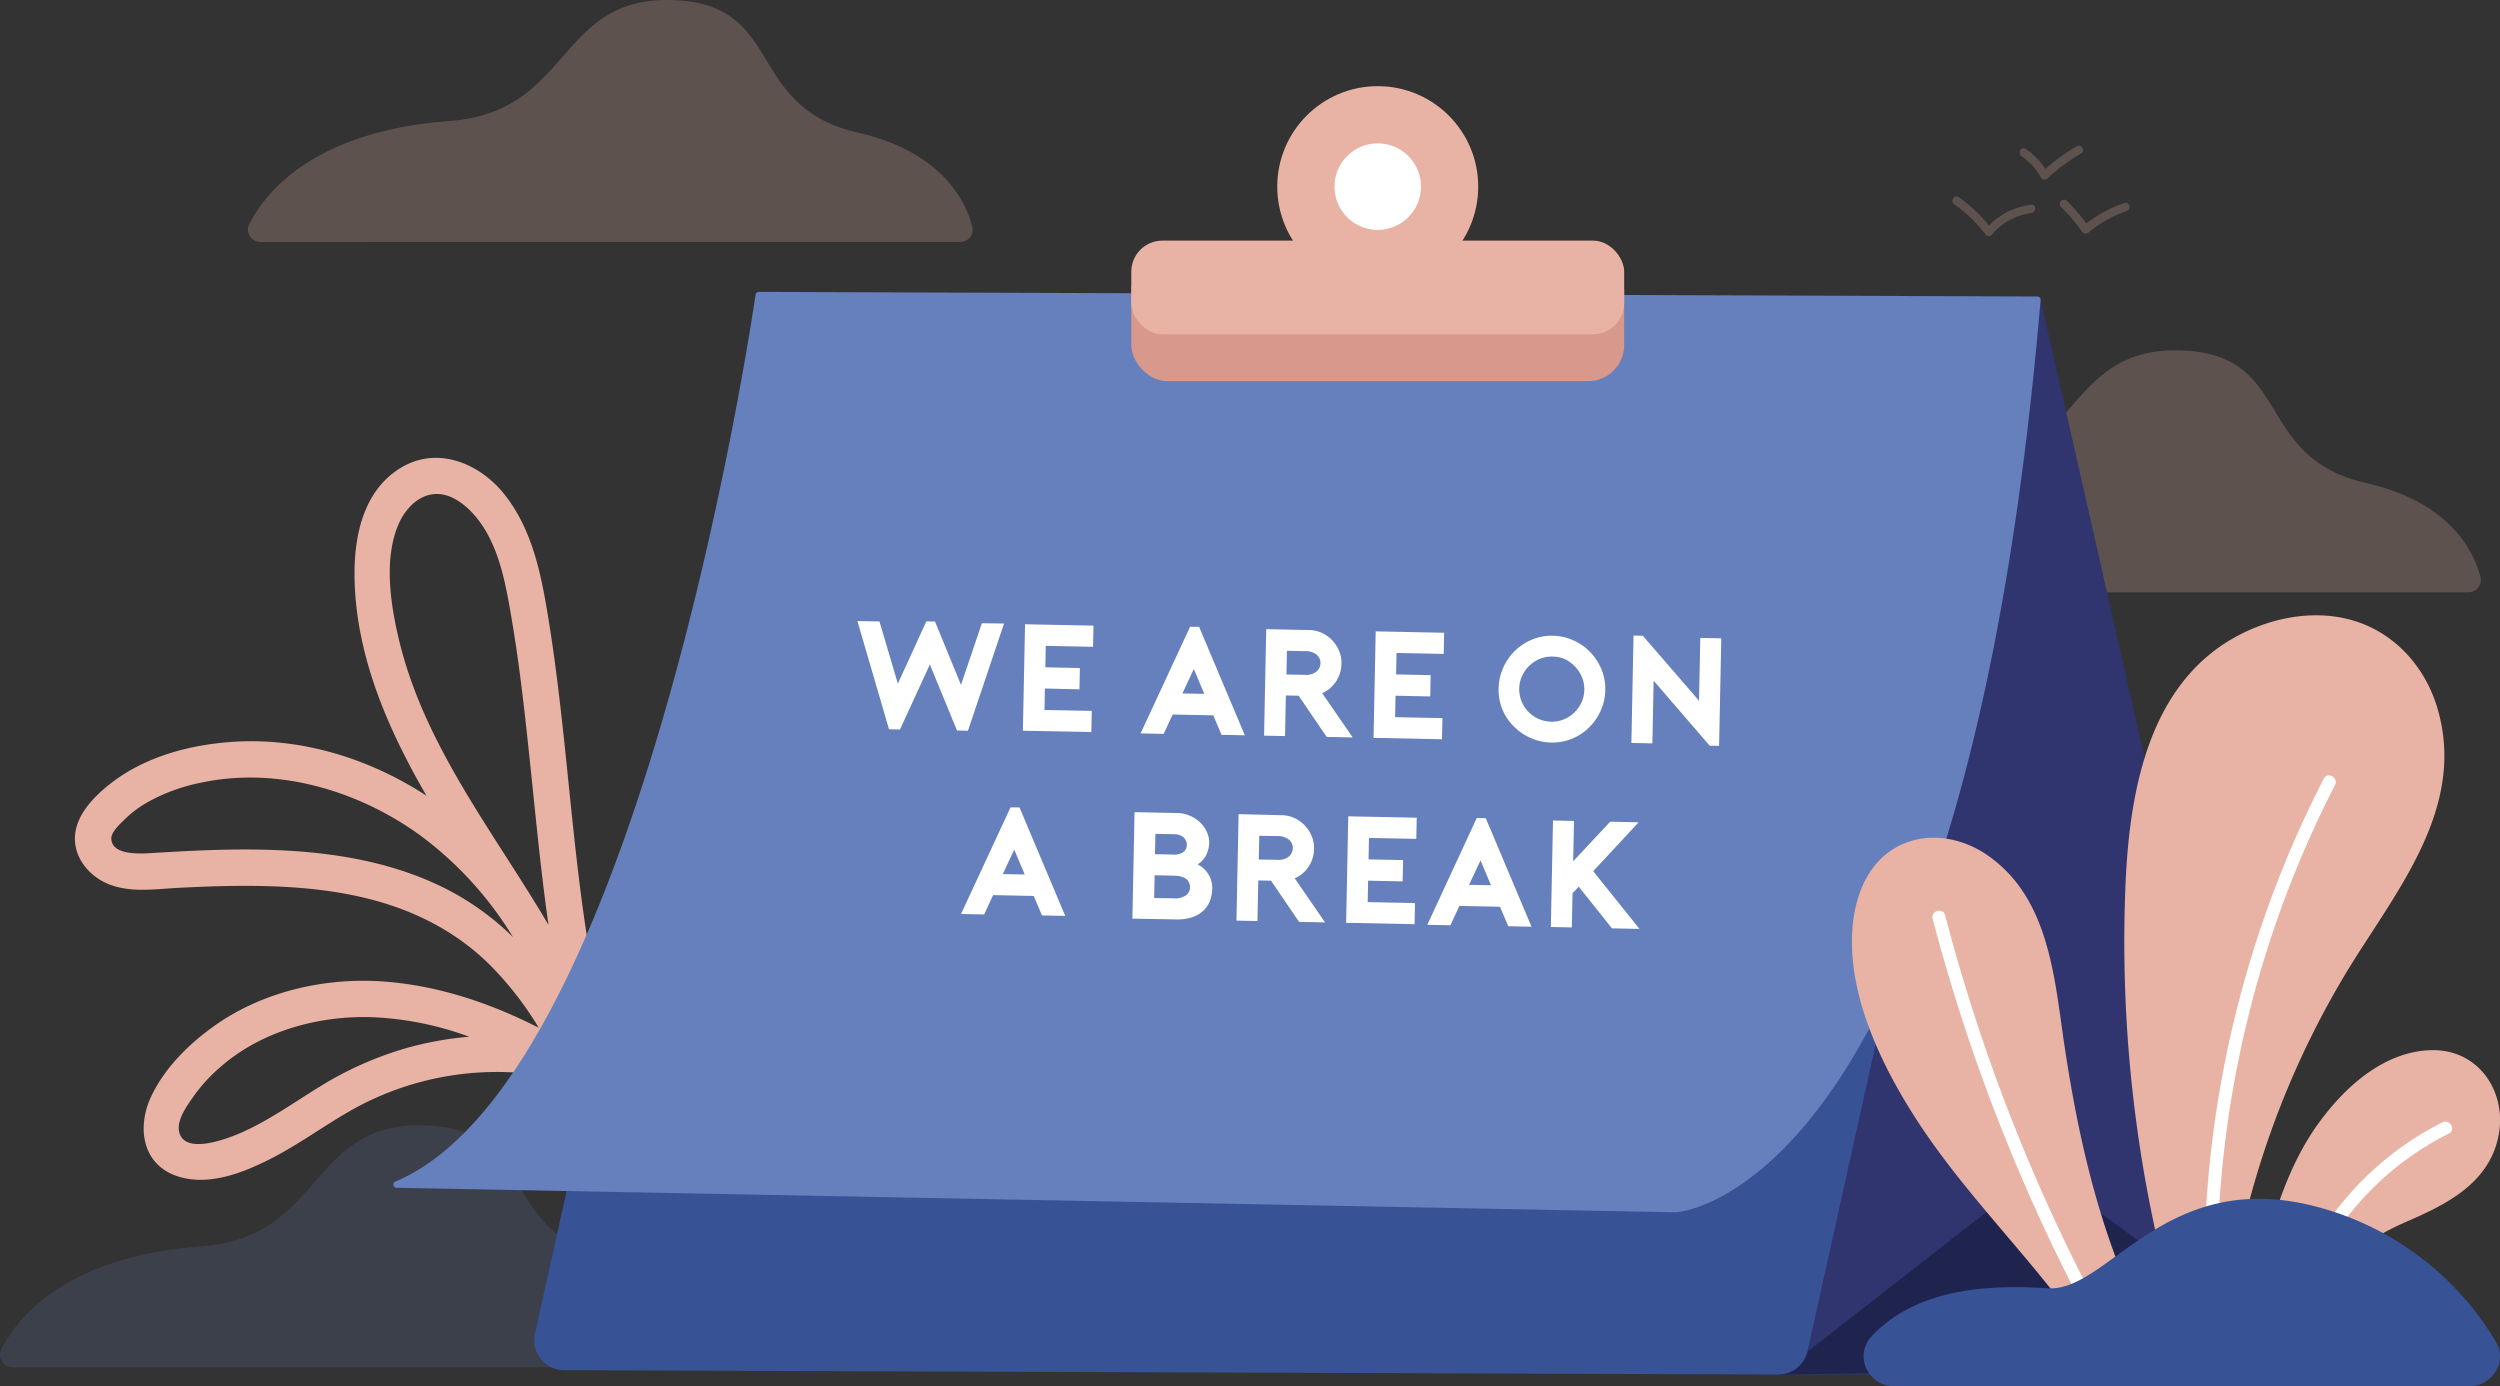 <svg id="Layer_1" data-name="Layer 1" xmlns="http://www.w3.org/2000/svg" viewBox="0 0 769.56 426.79"><rect x="0" y="0" width="769.56" height="426.79" fill="#333333" stroke="none"/><defs><style>.cls-1{opacity:0.24;}.cls-2{fill:#e8b2a4;}.cls-3{fill:#30346f;}.cls-4{fill:#1f244f;}.cls-5{opacity:0.17;}.cls-6{fill:#6580bc;}.cls-7{fill:#375295;}.cls-8{fill:none;stroke:#e8b2a4;stroke-miterlimit:10;}.cls-9{fill:#fff;}.cls-10{fill:#d8988b;}</style></defs><title>break</title><g id="_Group_" data-name="&lt;Group&gt;" class="cls-1"><path id="_Path_" data-name="&lt;Path&gt;" class="cls-2" d="M603.67,192.39H771.25a3.8,3.8,0,0,0,3.7-4.74c-2-7.8-9.33-23-35.1-28.89-35.29-8-22.18-40-57.56-40.84s-30.58,34.43-68.21,37.23c-33.75,2.51-53.33,15.65-61.64,31.62a3.82,3.82,0,0,0,3.36,5.62Z" transform="translate(-11.42 -10.06)"/></g><g id="_Group_2" data-name="&lt;Group&gt;"><polygon class="cls-3" points="628.08 91.83 703.15 423.13 541.84 423.09 628.08 91.83"/></g><g id="_Group_3" data-name="&lt;Group&gt;"><polygon class="cls-4" points="547.37 423.11 628.27 359.99 711.5 420.87 547.37 423.11"/></g><g id="_Group_4" data-name="&lt;Group&gt;" class="cls-5"><path id="_Path_2" data-name="&lt;Path&gt;" class="cls-6" d="M63.09,430.93H230.68a3.8,3.8,0,0,0,3.7-4.74c-2-7.8-9.33-23-35.1-28.89-35.29-8-22.18-40-57.56-40.84S111.14,390.9,73.5,393.7c-33.75,2.51-53.33,15.65-61.64,31.62a3.82,3.82,0,0,0,3.36,5.62Z" transform="translate(-11.42 -10.06)"/></g><g id="_Group_5" data-name="&lt;Group&gt;" class="cls-1"><path id="_Path_3" data-name="&lt;Path&gt;" class="cls-2" d="M139.42,84.54H307a3.8,3.8,0,0,0,3.7-4.74c-2-7.8-9.33-23-35.1-28.89-35.29-8-22.18-40-57.56-40.84s-30.58,34.43-68.21,37.23C116.08,49.82,96.5,63,88.2,78.93a3.82,3.82,0,0,0,3.36,5.62Z" transform="translate(-11.42 -10.06)"/></g><g id="_Group_6" data-name="&lt;Group&gt;"><path class="cls-2" d="M199.11,337.46q-.92-3.5-2-6.92a5.39,5.39,0,0,0,.46-4c-6.83-28.4-9.23-57.52-12.28-86.5-1.53-14.53-3.23-29.07-5.71-43.47-2.09-12.16-5.07-24.53-12.92-34.37-7.59-9.52-20.51-14.93-31.75-8.2-11.44,6.84-14.43,20.58-14.36,33,.15,24.36,10.09,47.19,22.15,68-17.92-11.68-39.34-18.22-60.79-16.5-13.15,1.05-26.53,4.8-37,13.17-4.73,3.8-9.94,9.21-10.39,15.59C34,274,38.86,279.77,44.8,282.2c6.63,2.7,14,1.57,21,1.19,6.57-.35,13.15-.61,19.73-.64,13.12-.05,26.32.74,39.09,3.92,14.08,3.5,27.05,10,37.44,20.26a101.06,101.06,0,0,1,15.19,19.49c-14.15-7.19-29.23-12.43-45.14-14C113,310.45,92.5,314.87,76.8,326.27c-7.57,5.5-14.74,12.66-18.8,21.21-4.61,9.71-2.8,21.51,8.69,24.86,9.43,2.75,19.65-1.32,28-5.55,9.52-4.84,18-11.38,27.47-16.39a91.17,91.17,0,0,1,59.79-8.65q3.24,1.92,6.4,3.93a4.88,4.88,0,0,0,6.94-1.32A5.83,5.83,0,0,0,199.11,337.46ZM134.17,171.28c1.86-4.24,5.58-8.44,10.42-9.08,5.16-.68,9.81,2.9,13,6.59,7.22,8.4,9.35,20.23,11.17,30.81,2.27,13.19,3.83,26.48,5.24,39.78,2,18.46,3.63,37,6.26,55.38-17-28.89-38.62-55.58-46.25-88.71C131.52,195.36,129.59,181.68,134.17,171.28Zm15.35,112.8c-21.89-11.35-47.2-13.07-71.43-12.4-6.14.17-12.27.51-18.4.87-3.34.19-13.68,1.35-14-4.21-.13-2.18,2.68-4.62,4.05-6a34.59,34.59,0,0,1,6.9-5.22A55.83,55.83,0,0,1,73.24,251c23.56-5.06,48.57,2.39,67.74,16.36a110.25,110.25,0,0,1,28.36,31.17A83.75,83.75,0,0,0,149.51,284.08ZM136.45,332.7a106.86,106.86,0,0,0-26.37,11.71c-8,4.88-15.72,10.49-24.36,14.29-3.87,1.7-17.21,7-19.1,0-1-3.69,2.29-8.14,4.27-11a50.71,50.71,0,0,1,8.47-9.27c12.7-11.07,30.34-15.87,46.95-15.24a97.83,97.83,0,0,1,29.54,6A102.4,102.4,0,0,0,136.45,332.7Z" transform="translate(-11.42 -10.06)"/></g><g id="_Group_7" data-name="&lt;Group&gt;"><path class="cls-7" d="M558.79,433.17l-373.71-1.33a9.23,9.23,0,0,1-9-11.23l69.38-312.44a9.23,9.23,0,0,1,9-7.23l373.71,1.33a9.23,9.23,0,0,1,9,11.23L567.84,425.93A9.23,9.23,0,0,1,558.79,433.17Z" transform="translate(-11.42 -10.06)"/></g><g id="_Group_8" data-name="&lt;Group&gt;"><path class="cls-6" d="M244,100.79c-2.36,15.92-37,241.52-110.68,272.9a1,1,0,0,0,.4,2l393.56,7.55h.09c2.32-.16,89.06-8,112.19-280.78a1,1,0,0,0-1-1.13L245.08,99.91A1,1,0,0,0,244,100.79Z" transform="translate(-11.42 -10.06)"/></g><g id="_Group_9" data-name="&lt;Group&gt;"><path class="cls-8" d="M613.26,395.73" transform="translate(-11.42 -10.06)"/></g><g id="_Group_10" data-name="&lt;Group&gt;" class="cls-1"><path id="_Path_4" data-name="&lt;Path&gt;" class="cls-2" d="M636.68,73.09a21.55,21.55,0,0,0-13,6.39,46.58,46.58,0,0,0-9.35-8.74c-1.37-1-2.66,1.28-1.31,2.24a42.74,42.74,0,0,1,9.47,9.14,1.31,1.31,0,0,0,2,.26,18.87,18.87,0,0,1,12.11-6.7C638.31,75.47,638.33,72.88,636.68,73.09Z" transform="translate(-11.42 -10.06)"/></g><g id="_Group_11" data-name="&lt;Group&gt;" class="cls-1"><path id="_Path_5" data-name="&lt;Path&gt;" class="cls-2" d="M650.66,55.12a55.86,55.86,0,0,0-9.59,6.94A22.66,22.66,0,0,0,635,55.9c-1.38-.95-2.68,1.3-1.31,2.24a19.59,19.59,0,0,1,6,6.59,1.31,1.31,0,0,0,2,.26A53.11,53.11,0,0,1,652,57.36,1.3,1.3,0,0,0,650.66,55.12Z" transform="translate(-11.42 -10.06)"/></g><g id="_Group_12" data-name="&lt;Group&gt;" class="cls-1"><path id="_Path_6" data-name="&lt;Path&gt;" class="cls-2" d="M665.32,72.55a39.93,39.93,0,0,0-11.66,6.31,56.81,56.81,0,0,0-6-6.95c-1.2-1.17-3,.67-1.83,1.83a53.55,53.55,0,0,1,6.5,7.61,1.32,1.32,0,0,0,2,.26A36.55,36.55,0,0,1,666,75.05C667.58,74.52,666.91,72,665.32,72.55Z" transform="translate(-11.42 -10.06)"/></g><g id="_Group_13" data-name="&lt;Group&gt;"><path class="cls-2" d="M664.09,406.88l-.49-.65a6.91,6.91,0,0,0,.27-6c-8.72-22.38-13.66-45.92-17.15-69.63-3-20.61-4.84-44.4-23.58-57.33-8.13-5.61-18.94-7.38-27.84-2.49-8.65,4.76-12.5,14.17-13.51,23.53-2.22,20.53,8.15,42.47,18.87,59.3,14.15,22.24,33.14,40.75,48.75,61.89,2.72,3.69,7.37,5.54,11.63,3C664.68,416.39,666.83,410.6,664.09,406.88Z" transform="translate(-11.42 -10.06)"/></g><g id="_Group_14" data-name="&lt;Group&gt;"><path class="cls-2" d="M761.7,228c-3.79-12.75-13.19-23.24-26.15-27-12.16-3.5-25.6-.73-36.44,5.38-26.34,14.85-32.06,47.24-33.36,74.87a419,419,0,0,0,10.74,114.76c1.39,6,7.13,7.17,11.48,5.22,4.48,2.34,10.72,1.22,12-5a272.1,272.1,0,0,1,33.87-87.09C748.72,284.66,770.88,258.91,761.7,228Z" transform="translate(-11.42 -10.06)"/></g><g id="_Group_15" data-name="&lt;Group&gt;"><path class="cls-2" d="M759.6,333.33c-14.35.47-26.18,11.16-34.23,22.15-10.14,13.83-14.72,30.78-19,47.12a8.6,8.6,0,0,0-.16,3.87c-.15,7.66,11.45,10.88,16,3.91,7.37-11.24,17.74-18.94,30-24.26s25-11.63,28.17-25.75C783.49,346.54,774.58,332.84,759.6,333.33Z" transform="translate(-11.42 -10.06)"/></g><g id="_Group_16" data-name="&lt;Group&gt;"><path class="cls-9" d="M726.74,249.73a332.79,332.79,0,0,0-36.68,142c-.08,2.57,3.92,2.57,4,0a328.12,328.12,0,0,1,36.13-140C731.37,249.47,727.92,247.44,726.74,249.73Z" transform="translate(-11.42 -10.06)"/></g><g id="_Group_17" data-name="&lt;Group&gt;"><path class="cls-9" d="M763.23,355.56A94.76,94.76,0,0,0,725,390.72c-1.35,2.2,2.11,4.21,3.45,2A90.81,90.81,0,0,1,765.25,359C767.55,357.86,765.52,354.4,763.23,355.56Z" transform="translate(-11.42 -10.06)"/></g><g id="_Group_18" data-name="&lt;Group&gt;"><path class="cls-9" d="M656.19,410.49a560.61,560.61,0,0,1-46-118.67c-.65-2.49-4.51-1.43-3.86,1.06a565.34,565.34,0,0,0,46.45,119.62C653.94,414.79,657.39,412.77,656.19,410.49Z" transform="translate(-11.42 -10.06)"/></g><g id="_Group_19" data-name="&lt;Group&gt;"><path class="cls-7" d="M594.81,436.85h176.4c7.46,0,12.19-7.67,8.47-13.82a91.13,91.13,0,0,0-54.34-41.29c-47.35-13-64.8,26.07-83.49,24.89-14.91-.95-39.49-1.14-54.29,14.78C582,427.4,586.4,436.85,594.81,436.85Z" transform="translate(-11.42 -10.06)"/></g><g id="_Group_20" data-name="&lt;Group&gt;"><rect class="cls-10" x="348.24" y="78.51" width="151.72" height="38.82" rx="11.09" ry="11.09"/></g><g id="_Group_21" data-name="&lt;Group&gt;"><circle class="cls-2" cx="424.1" cy="57.45" r="30.93"/></g><g id="_Group_22" data-name="&lt;Group&gt;"><circle class="cls-9" cx="424.1" cy="57.45" r="13.32"/></g><g id="_Group_23" data-name="&lt;Group&gt;"><rect class="cls-2" x="348.24" y="74.07" width="151.72" height="28.84" rx="9.56" ry="9.56"/></g><g id="_Group_24" data-name="&lt;Group&gt;"><path id="_Compound_Path_" data-name="&lt;Compound Path&gt;" class="cls-9" d="M320.49,202l-11.11,33-3.37-.07-8.35-20.31-9.21,20-3.37-.07-9.73-33.32,6.79.14,5.66,19.13,8.77-19.17,2.67.05,8,19.51q1.59-4.65,3.21-9.49t3.21-9.49Z" transform="translate(-11.42 -10.06)"/><path id="_Compound_Path_2" data-name="&lt;Compound Path&gt;" class="cls-9" d="M333.33,208.87l-.13,6.6,10.63.22-.13,6.56L333.06,222l-.13,6.6,14.56.29-.13,6.51L326.29,235l.66-32.78,21.07.43-.13,6.51Z" transform="translate(-11.42 -10.06)"/><path id="_Compound_Path_3" data-name="&lt;Compound Path&gt;" class="cls-9" d="M380.53,203l14.08,33.4-7.17-.14-2.55-6-12.5-.25q-.64,1.39-1.4,3t-1.35,2.95l-7.12-.14,15.23-32.81Zm1.6,20.64L378.91,216l-3.52,7.52Z" transform="translate(-11.42 -10.06)"/><path id="_Compound_Path_4" data-name="&lt;Compound Path&gt;" class="cls-9" d="M427.81,237.06l-8-.16-8.64-12.68-3.93-.08-.25,12.5-6.46-.13.66-32.78,13.25.27a9.63,9.63,0,0,1,3.87.88,10.37,10.37,0,0,1,3.16,2.24,10.69,10.69,0,0,1,2.14,3.25,9.52,9.52,0,0,1,.74,4,10,10,0,0,1-1.7,5.52,9.65,9.65,0,0,1-4.24,3.54ZM413,217.79a5.19,5.19,0,0,0,3.67-1,3.46,3.46,0,0,0,1.22-2.58,3.32,3.32,0,0,0-1.12-2.58,5.35,5.35,0,0,0-3.63-1.13l-5.57-.11-.15,7.3Z" transform="translate(-11.42 -10.06)"/><path id="_Compound_Path_5" data-name="&lt;Compound Path&gt;" class="cls-9" d="M441.31,211.06l-.13,6.6,10.63.22-.13,6.56L441,224.22l-.13,6.6,14.56.29-.13,6.51-21.07-.43.66-32.78,21.07.43-.13,6.51Z" transform="translate(-11.42 -10.06)"/><path id="_Compound_Path_6" data-name="&lt;Compound Path&gt;" class="cls-9" d="M488.86,238.63a16.23,16.23,0,0,1-6-1.29,16.94,16.94,0,0,1-5.2-3.41A16.19,16.19,0,0,1,474,228.7a15.85,15.85,0,0,1-1.27-6.8,16.13,16.13,0,0,1,1.37-6.2,16.64,16.64,0,0,1,3.55-5.2,16.87,16.87,0,0,1,5.27-3.52,15.7,15.7,0,0,1,6.58-1.22,16,16,0,0,1,6.08,1.34,16.39,16.39,0,0,1,5.18,3.52,17.08,17.08,0,0,1,3.55,5.29,15.74,15.74,0,0,1,1.25,6.65,16,16,0,0,1-1.34,6.11,17,17,0,0,1-3.5,5.18,16.29,16.29,0,0,1-5.27,3.55A15.86,15.86,0,0,1,488.86,238.63Zm.54-26.46a9.74,9.74,0,0,0-4,.72,10.06,10.06,0,0,0-3.23,2.11,10.53,10.53,0,0,0-2.22,3.16,9.88,9.88,0,0,0-.16,7.77,10.21,10.21,0,0,0,2.09,3.23,9.84,9.84,0,0,0,3.17,2.2,10,10,0,0,0,3.89.85,9.44,9.44,0,0,0,3.88-.72,10.28,10.28,0,0,0,5.42-5.21,9.47,9.47,0,0,0,.87-3.85,9.63,9.63,0,0,0-.72-3.9,10.32,10.32,0,0,0-2.11-3.25A10.44,10.44,0,0,0,493.2,213,9.35,9.35,0,0,0,489.4,212.17Z" transform="translate(-11.42 -10.06)"/><path id="_Compound_Path_7" data-name="&lt;Compound Path&gt;" class="cls-9" d="M514.26,205.7l2.86.06,17.3,20,.39-19.34,6.46.13-.67,33.11-2.9-.06-17.25-20-.39,19.29-6.46-.13Z" transform="translate(-11.42 -10.06)"/><path id="_Compound_Path_8" data-name="&lt;Compound Path&gt;" class="cls-9" d="M383.65,269.52a9.51,9.51,0,0,1-.79,3.43,7.23,7.23,0,0,1-2.79,3.2,7.7,7.7,0,0,1,2.07,1.45,8.12,8.12,0,0,1,2.21,3.84,7.68,7.68,0,0,1,.24,2A12.14,12.14,0,0,1,384,287a8.18,8.18,0,0,1-1.89,3.12,9.25,9.25,0,0,1-3.46,2.2,14.13,14.13,0,0,1-5.32.76L360,292.84l.66-32.78,13.13.27a10.23,10.23,0,0,1,3.91.83,10.72,10.72,0,0,1,3.14,2.05,9.18,9.18,0,0,1,2.07,2.92A7.84,7.84,0,0,1,383.65,269.52Zm-11,17.06a5.86,5.86,0,0,0,3.86-.93,3,3,0,0,0,1.22-2.34,4,4,0,0,0-.21-1.36,2.74,2.74,0,0,0-.77-1.16,4.24,4.24,0,0,0-1.53-.83,8.33,8.33,0,0,0-2.43-.35l-5.95-.12-.14,7ZM366.95,273l5.9.12a4.42,4.42,0,0,0,2.8-.76,2.62,2.62,0,0,0,1.1-2.16,3,3,0,0,0-1-2.34,4,4,0,0,0-2.77-1l-5.9-.12Z" transform="translate(-11.42 -10.06)"/><path id="_Compound_Path_9" data-name="&lt;Compound Path&gt;" class="cls-9" d="M419.31,294l-8-.16-8.64-12.68-3.93-.08-.25,12.5-6.46-.13.66-32.78L406,261a9.61,9.61,0,0,1,3.87.88,10.34,10.34,0,0,1,3.16,2.24,10.72,10.72,0,0,1,2.14,3.25,9.52,9.52,0,0,1,.74,4,10,10,0,0,1-1.7,5.52,9.65,9.65,0,0,1-4.24,3.54Zm-14.83-19.27a5.19,5.19,0,0,0,3.67-1,3.45,3.45,0,0,0,1.22-2.58,3.31,3.31,0,0,0-1.12-2.58,5.35,5.35,0,0,0-3.63-1.13l-5.57-.11-.15,7.3Z" transform="translate(-11.42 -10.06)"/><path id="_Compound_Path_10" data-name="&lt;Compound Path&gt;" class="cls-9" d="M432.82,268l-.13,6.6,10.63.21-.13,6.56-10.63-.22-.13,6.6,14.56.29-.13,6.51-21.07-.43.66-32.78,21.07.43-.13,6.51Z" transform="translate(-11.42 -10.06)"/><path id="_Compound_Path_11" data-name="&lt;Compound Path&gt;" class="cls-9" d="M468.78,261.92l14.08,33.41-7.16-.15-2.55-6-12.5-.25q-.64,1.39-1.4,3t-1.35,2.95l-7.12-.14L466,261.87Zm1.6,20.64-3.22-7.65-3.53,7.52Z" transform="translate(-11.42 -10.06)"/><path id="_Compound_Path_12" data-name="&lt;Compound Path&gt;" class="cls-9" d="M325.25,258.61,339.33,292l-7.16-.15-2.55-6-12.5-.25q-.64,1.39-1.4,3t-1.35,2.95l-7.12-.14,15.23-32.81Zm1.6,20.64-3.22-7.65-3.53,7.52Z" transform="translate(-11.42 -10.06)"/><path id="_Compound_Path_13" data-name="&lt;Compound Path&gt;" class="cls-9" d="M501.85,278.24,516.1,296l-8.48-.17L497.39,283q-.43.51-.91,1t-1,1l-.21,10.54-6.46-.13.66-32.78,6.46.13-.25,12.41L507.07,263l8.76.18Z" transform="translate(-11.42 -10.06)"/></g></svg>